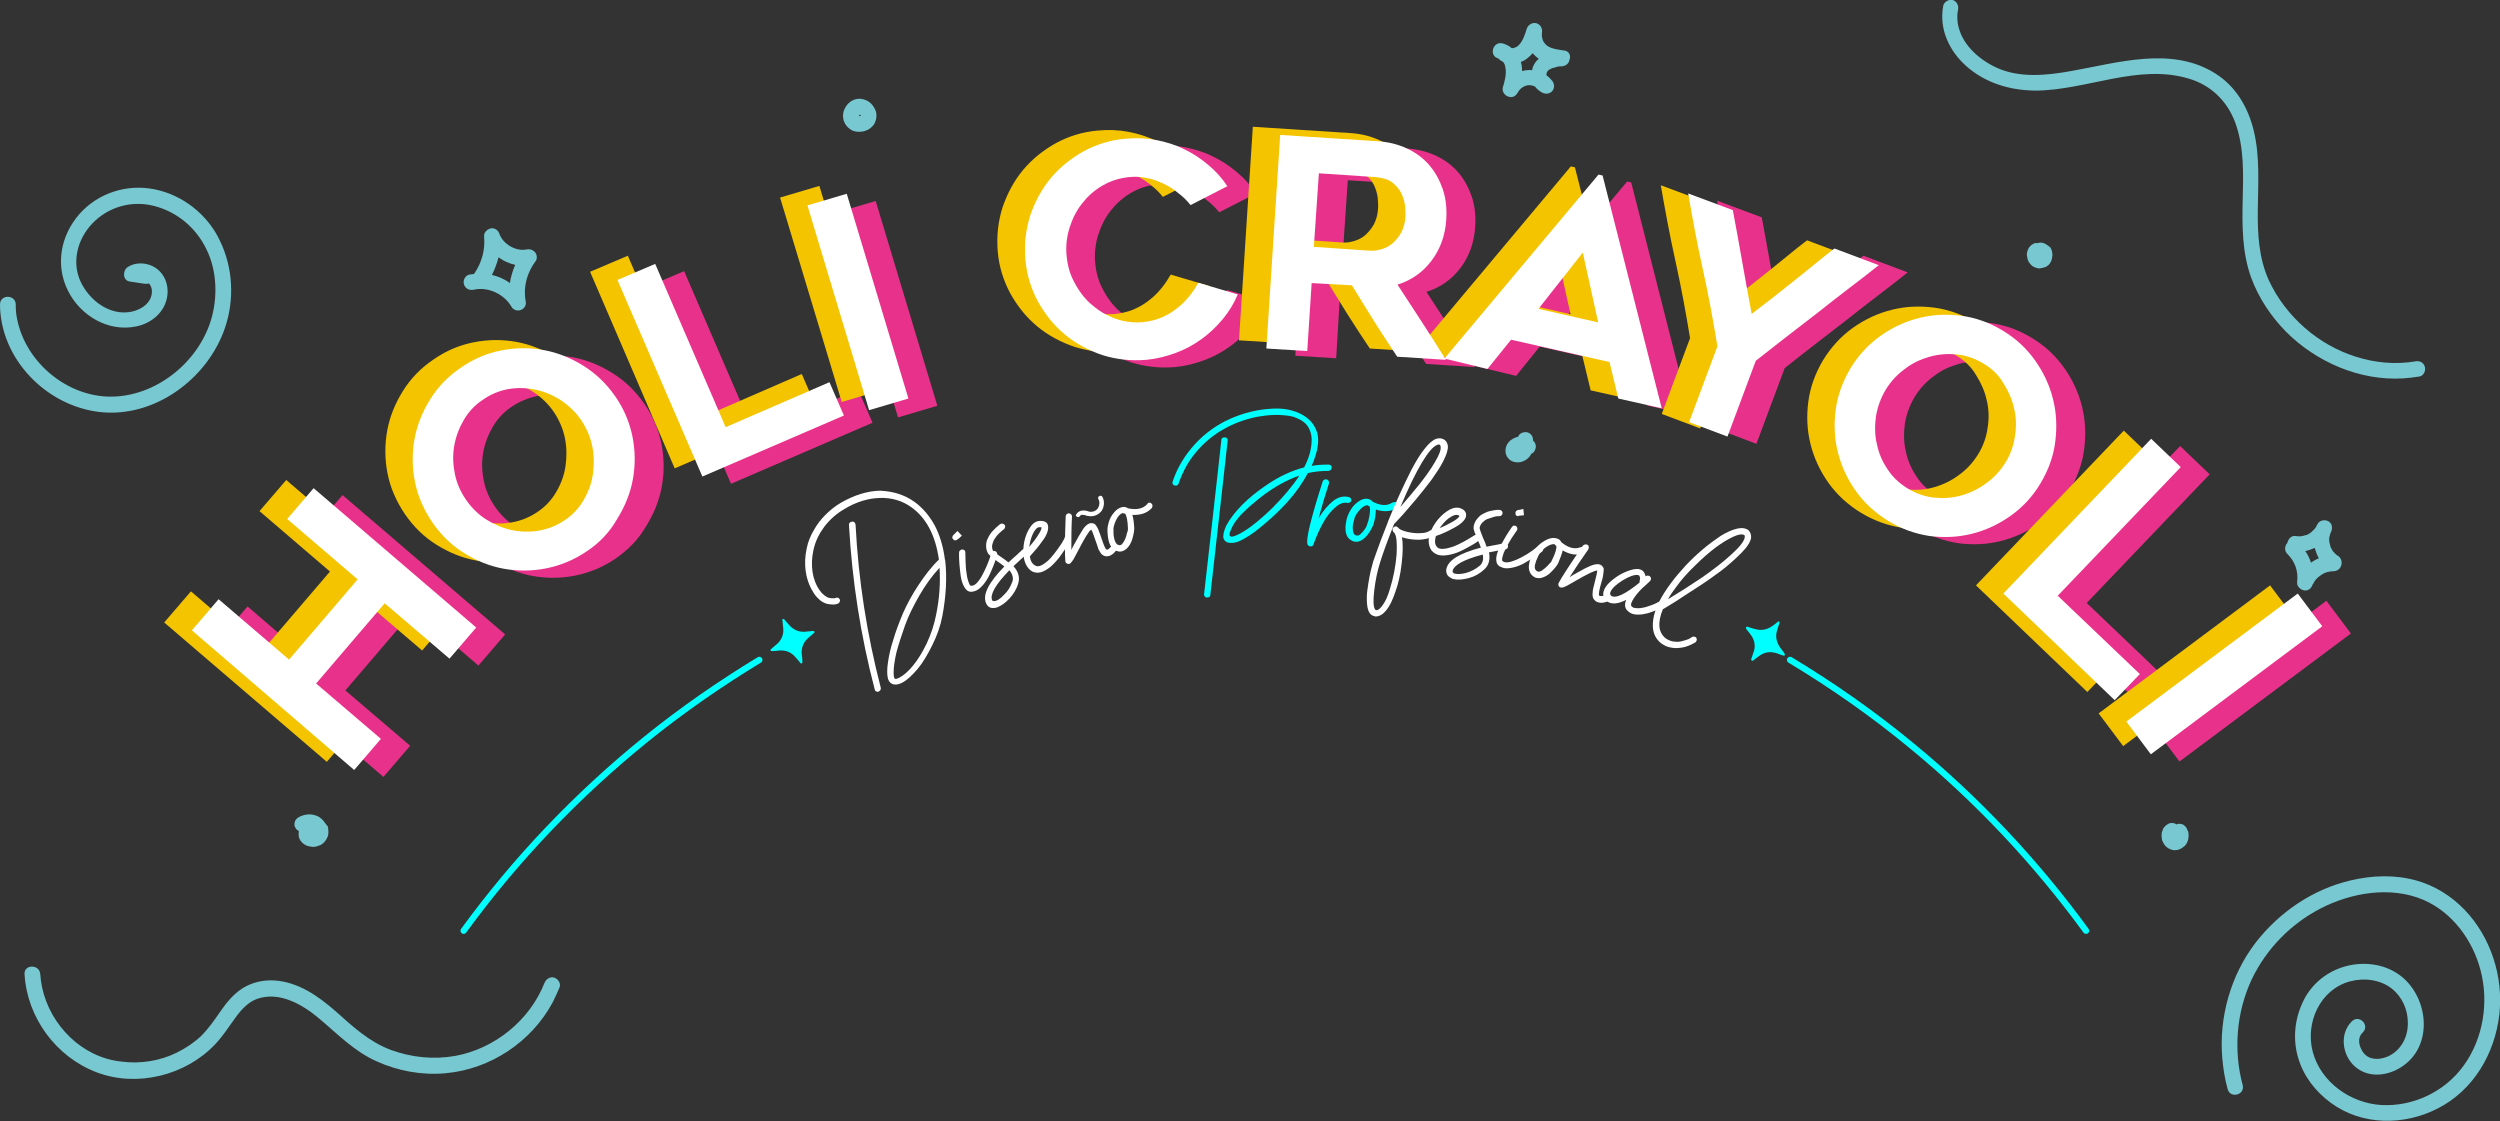 <?xml version="1.0" encoding="utf-8"?>
<!-- Generator: Adobe Illustrator 24.1.1, SVG Export Plug-In . SVG Version: 6.00 Build 0)  -->
<svg version="1.1" id="Capa_1" xmlns="http://www.w3.org/2000/svg" xmlns:xlink="http://www.w3.org/1999/xlink" x="0px" y="0px"
	 viewBox="0 0 794.8 356.4" style="enable-background:new 0 0 794.8 356.4;" xml:space="preserve">
<rect x="0" y="0" width="794.8" height="356.4" fill="#333333" stroke="none"/>
<style type="text/css">
	.st0{fill:#E8318A;}
	.st1{fill:#F4C400;}
	.st2{fill:#FFFFFF;}
	.st3{fill:#78C8D1;}
	.st4{fill:#00FFFF;}
	.st5{fill:none;stroke:#FFFFFF;stroke-miterlimit:10;}
	.st6{fill:none;stroke:#00FFFF;stroke-width:2;stroke-linecap:round;stroke-linejoin:round;stroke-miterlimit:10;}
</style>
<g>
	<g>
		<path class="st0" d="M108.9,157.4l51.7,44.3l-8.5,9.9L131.6,194l-21.8,25.5l20.6,17.6l-8.5,9.9l-51.7-44.3l8.5-9.9L101,212
			l21.8-25.5l-22.4-19.2L108.9,157.4z"/>
		<path class="st0" d="M195.7,177.6c-4,2.7-8.3,4.5-12.9,5.4c-4.6,0.9-9.1,0.9-13.5,0.1c-4.4-0.8-8.6-2.5-12.6-5s-7.3-5.7-10.1-9.8
			c-2.7-4-4.6-8.3-5.5-12.9c-0.9-4.6-0.9-9.1-0.1-13.6c0.8-4.4,2.5-8.6,5-12.6s5.7-7.3,9.7-10c4-2.8,8.3-4.6,12.9-5.5
			c4.6-0.9,9.1-0.9,13.5-0.1s8.6,2.5,12.6,5s7.3,5.7,10.1,9.7c2.8,4,4.6,8.4,5.5,12.9c0.9,4.6,0.9,9.1,0.1,13.5
			c-0.8,4.4-2.5,8.6-5,12.6C203,171.5,199.7,174.8,195.7,177.6z M162.7,129.3c-2.6,1.7-4.6,3.9-6.1,6.5s-2.5,5.3-3,8.2
			s-0.4,5.8,0.2,8.8c0.6,3,1.8,5.7,3.5,8.2c1.8,2.6,3.9,4.7,6.4,6.3s5.3,2.8,8.1,3.4s5.8,0.7,8.7,0.2s5.7-1.6,8.2-3.3
			c2.6-1.7,4.6-3.9,6.1-6.5s2.5-5.3,2.9-8.2s0.4-5.8-0.2-8.8s-1.8-5.7-3.5-8.3c-1.7-2.5-3.9-4.6-6.4-6.3c-2.6-1.7-5.3-2.8-8.1-3.4
			s-5.7-0.7-8.7-0.2C168,126.5,165.2,127.6,162.7,129.3z"/>
		<path class="st0" d="M272.8,123.8l4.6,10.6l-45,19.4l-26.9-62.5l12-5.1l22.4,51.9L272.8,123.8z"/>
		<path class="st0" d="M298,129l-12.5,3.7l-19.6-65.1l12.5-3.7L298,129z"/>
		<path class="st0" d="M402.6,95.9c-1.2,2.9-2.8,5.5-4.8,7.9s-4.2,4.5-6.7,6.3s-5.2,3.3-8.2,4.4s-6.1,1.9-9.4,2.2
			c-4.8,0.4-9.4-0.1-13.9-1.5c-4.4-1.5-8.4-3.6-11.9-6.5s-6.3-6.4-8.6-10.5c-2.2-4.1-3.6-8.5-4-13.4c-0.4-4.8,0.1-9.4,1.5-13.9
			c1.5-4.4,3.6-8.4,6.5-11.9s6.4-6.3,10.5-8.6c4.1-2.2,8.5-3.6,13.4-4c3.3-0.3,6.5-0.2,9.6,0.4c3.1,0.6,6.1,1.5,8.9,2.9
			c2.8,1.3,5.3,3,7.7,5c2.4,2,4.4,4.2,6.1,6.8l-11.7,6c-1.1-1.4-2.4-2.7-3.9-3.8c-1.4-1.2-3-2.2-4.7-3s-3.5-1.5-5.3-1.8
			c-1.8-0.4-3.7-0.5-5.6-0.3c-3.1,0.3-5.9,1.2-8.5,2.7s-4.7,3.4-6.5,5.7c-1.8,2.3-3.1,4.9-4,7.8s-1.2,5.9-0.9,8.9
			c0.3,3.1,1.1,6,2.6,8.6c1.4,2.7,3.2,5,5.4,6.9c2.2,1.9,4.7,3.4,7.5,4.4s5.7,1.4,8.8,1.1c1.9-0.2,3.7-0.6,5.5-1.3
			c1.7-0.7,3.4-1.6,4.9-2.8c1.5-1.1,2.9-2.4,4.1-3.9c1.2-1.4,2.2-3,3.1-4.5L402.6,95.9z"/>
		<path class="st0" d="M424.8,113.9l-13-0.8l4.4-67.9l30.9,2c3.5,0.2,6.6,1,9.4,2.3s5.2,3.1,7.1,5.3s3.3,4.8,4.3,7.7
			c1,3,1.3,6.1,1.1,9.5c-0.3,5.1-1.9,9.5-4.7,13.2c-2.8,3.7-6.4,6.2-10.8,7.6c5.2,7.9,10.4,15.9,15.4,23.9l-15.5-1
			c-2.5-3.7-4.9-7.4-7.3-11.2c-2.4-3.8-4.7-7.6-7.1-11.5l-12.9-0.8L424.8,113.9z M426.9,80.7l17.9,1.2c1.2,0.1,2.4-0.1,3.7-0.5
			c1.3-0.4,2.5-1,3.5-1.9s1.9-2,2.7-3.4c0.7-1.4,1.2-3,1.3-4.9c0.1-1,0-2.2-0.1-3.6c-0.2-1.4-0.6-2.7-1.2-4
			c-0.7-1.3-1.6-2.4-2.9-3.4s-3.1-1.5-5.4-1.7l-17.9-1.2L426.9,80.7z"/>
		<path class="st0" d="M468.3,116.2l49-58.5l1.3,0.3l18.8,74l-13.8-3.1l-2.8-11.6l-31.3-7.1l-7.5,9.3L468.3,116.2z M498.2,100.5
			l19,4.3l-4.9-22.2L498.2,100.5z"/>
		<path class="st0" d="M606.5,86.6c-2.6,2.1-5.6,4.4-9,7s-6.9,5.3-10.4,8.1c-3.5,2.7-7,5.4-10.5,8.1c-3.4,2.7-6.5,5.1-9.2,7.2
			l-9,24.1l-12.2-4.6l9-24.1c-1.3-8-2.8-16.1-4.6-24.3c-1.8-8.1-3.3-16.2-4.7-24.3l14.2,5.3c1,5.3,2,10.8,3,16.5s2,11.2,3,16.5
			c2-1.6,4.2-3.2,6.5-5s4.5-3.6,6.8-5.4s4.5-3.6,6.7-5.4s4.3-3.5,6.3-5L606.5,86.6z"/>
		<path class="st0" d="M609.5,167.9c-4.1-2.5-7.6-5.7-10.3-9.5s-4.6-7.9-5.7-12.3c-1.1-4.4-1.3-8.9-0.7-13.5c0.6-4.6,2.2-9,4.7-13.2
			c2.5-4.1,5.7-7.6,9.5-10.3c3.8-2.7,7.9-4.6,12.3-5.7c4.4-1.1,8.9-1.3,13.5-0.7c4.6,0.6,9,2.2,13.1,4.7c4.2,2.5,7.6,5.7,10.3,9.5
			s4.6,7.9,5.7,12.3c1.1,4.4,1.3,8.9,0.7,13.6c-0.6,4.7-2.2,9-4.7,13.2s-5.7,7.6-9.5,10.3s-7.9,4.6-12.3,5.7
			c-4.4,1.1-8.9,1.3-13.5,0.7C618,172,613.6,170.4,609.5,167.9z M639.8,117.9c-2.6-1.6-5.5-2.6-8.4-2.9c-3-0.3-5.8-0.1-8.7,0.7
			c-2.8,0.8-5.5,2-7.9,3.9c-2.5,1.8-4.5,4-6.1,6.6c-1.6,2.7-2.6,5.5-3.1,8.5c-0.4,3-0.4,5.9,0.3,8.8c0.6,2.9,1.7,5.5,3.4,8
			c1.6,2.5,3.8,4.5,6.4,6.1c2.6,1.6,5.5,2.6,8.4,2.9c3,0.3,5.9,0.1,8.7-0.7s5.5-2.1,7.9-3.9c2.5-1.8,4.5-4,6.1-6.6s2.6-5.4,3-8.4
			c0.5-3,0.4-6-0.3-8.8c-0.6-2.8-1.8-5.5-3.4-8C644.6,121.5,642.4,119.5,639.8,117.9z"/>
		<path class="st0" d="M689.5,216.6l-8,8.3L646.1,191l47-49.2l9.4,9l-39.1,40.9L689.5,216.6z"/>
		<path class="st0" d="M692.9,242.1l-7.8-10.4l54.5-40.7l7.8,10.4L692.9,242.1z"/>
	</g>
</g>
<g>
	<g>
		<path class="st1" d="M91,152.6l51.7,44.3l-8.5,9.9l-20.6-17.6l-21.8,25.5l20.6,17.6l-8.5,9.9l-51.7-44.3l8.5-9.9l22.4,19.2
			l21.8-25.5l-22.4-19.2L91,152.6z"/>
		<path class="st1" d="M177.8,172.7c-4,2.7-8.3,4.5-12.9,5.4c-4.6,0.9-9.1,0.9-13.5,0.1c-4.4-0.8-8.6-2.5-12.6-5s-7.3-5.7-10.1-9.8
			c-2.7-4-4.6-8.3-5.5-12.9c-0.9-4.6-0.9-9.1-0.1-13.6c0.8-4.4,2.5-8.6,5-12.6c2.5-4,5.7-7.3,9.7-10c4-2.8,8.3-4.6,12.9-5.5
			c4.6-0.9,9.1-0.9,13.5-0.1s8.6,2.5,12.6,5s7.3,5.7,10.1,9.7s4.6,8.4,5.5,12.9c0.9,4.6,0.9,9.1,0.1,13.5c-0.8,4.4-2.5,8.6-5,12.6
			C185.1,166.6,181.8,170,177.8,172.7z M144.8,124.5c-2.6,1.7-4.6,3.9-6.1,6.5s-2.5,5.3-3,8.2s-0.4,5.8,0.2,8.8
			c0.6,3,1.8,5.7,3.5,8.2c1.8,2.6,3.9,4.7,6.4,6.3s5.3,2.8,8.1,3.4s5.8,0.7,8.7,0.2s5.7-1.6,8.2-3.3c2.6-1.7,4.6-3.9,6.1-6.5
			s2.5-5.3,2.9-8.2s0.4-5.8-0.2-8.8s-1.8-5.7-3.5-8.3c-1.7-2.5-3.9-4.6-6.4-6.3c-2.6-1.7-5.3-2.8-8.1-3.4s-5.7-0.7-8.7-0.2
			C150.1,121.6,147.3,122.7,144.8,124.5z"/>
		<path class="st1" d="M254.9,118.9l4.6,10.6l-45,19.4l-26.9-62.5l12-5.1l22.4,51.9L254.9,118.9z"/>
		<path class="st1" d="M280.1,124.1l-12.5,3.7l-19.6-65l12.5-3.7L280.1,124.1z"/>
		<path class="st1" d="M384.7,91c-1.2,2.9-2.8,5.5-4.8,7.9s-4.2,4.5-6.7,6.3s-5.2,3.3-8.2,4.4s-6.1,1.9-9.4,2.2
			c-4.8,0.4-9.4-0.1-13.9-1.5c-4.4-1.5-8.4-3.6-11.9-6.5s-6.3-6.4-8.6-10.5c-2.2-4.1-3.6-8.5-4-13.4c-0.4-4.8,0.1-9.4,1.5-13.9
			c1.5-4.4,3.6-8.4,6.5-11.9s6.4-6.3,10.5-8.6c4.1-2.2,8.5-3.6,13.4-4c3.3-0.3,6.5-0.2,9.6,0.4c3.1,0.6,6.1,1.5,8.9,2.9
			c2.8,1.3,5.3,3,7.7,5c2.4,2,4.4,4.2,6.1,6.8l-11.7,6c-1.1-1.4-2.4-2.7-3.9-3.8c-1.4-1.2-3-2.2-4.7-3s-3.5-1.5-5.3-1.8
			c-1.8-0.4-3.7-0.5-5.6-0.3c-3.1,0.3-5.9,1.2-8.5,2.7s-4.7,3.4-6.5,5.7c-1.8,2.3-3.1,4.9-4,7.8s-1.2,5.9-0.9,8.9
			c0.3,3.1,1.1,6,2.6,8.6c1.4,2.7,3.2,5,5.4,6.9c2.2,1.9,4.7,3.4,7.5,4.4s5.7,1.4,8.8,1.1c1.9-0.2,3.7-0.6,5.5-1.3
			c1.7-0.7,3.4-1.6,4.9-2.8c1.5-1.1,2.9-2.4,4.1-3.9c1.2-1.4,2.2-3,3.1-4.5L384.7,91z"/>
		<path class="st1" d="M406.9,109l-13-0.8l4.4-67.9l30.9,2c3.5,0.2,6.6,1,9.4,2.3s5.2,3.1,7.1,5.3s3.3,4.8,4.3,7.7
			c1,3,1.3,6.1,1.1,9.5c-0.3,5.1-1.9,9.5-4.7,13.2c-2.8,3.7-6.4,6.2-10.8,7.6c5.2,7.9,10.4,15.9,15.4,23.9l-15.5-1
			c-2.5-3.7-4.9-7.4-7.3-11.2c-2.4-3.8-4.7-7.6-7.1-11.5l-12.9-0.8L406.9,109z M409,75.9l17.9,1.2c1.2,0.1,2.4-0.1,3.7-0.5
			c1.3-0.4,2.5-1,3.5-1.9s1.9-2,2.7-3.4c0.7-1.4,1.2-3,1.3-4.9c0.1-1,0-2.2-0.1-3.6c-0.2-1.4-0.6-2.7-1.2-4
			c-0.7-1.3-1.6-2.4-2.9-3.4s-3.1-1.5-5.4-1.7l-17.9-1.2L409,75.9z"/>
		<path class="st1" d="M450.4,111.4l49-58.5l1.3,0.3l18.8,74l-13.8-3.1l-2.8-11.6l-31.3-7.1l-7.5,9.3L450.4,111.4z M480.3,95.6
			l19,4.3l-4.9-22.2L480.3,95.6z"/>
		<path class="st1" d="M588.6,81.7c-2.6,2.1-5.6,4.4-9,7s-6.9,5.3-10.4,8.1c-3.5,2.7-7,5.4-10.5,8.1c-3.4,2.7-6.5,5.1-9.2,7.2
			l-9,24.1l-12.2-4.6l9-24.1c-1.3-8-2.8-16.1-4.6-24.3c-1.8-8.1-3.3-16.2-4.7-24.3l14.2,5.3c1,5.3,2,10.8,3,16.5s2,11.2,3,16.5
			c2-1.6,4.2-3.2,6.5-5s4.5-3.6,6.8-5.4s4.5-3.6,6.7-5.4s4.3-3.5,6.3-5L588.6,81.7z"/>
		<path class="st1" d="M591.6,163c-4.1-2.5-7.6-5.7-10.3-9.5s-4.6-7.9-5.7-12.3c-1.1-4.4-1.3-8.9-0.7-13.5c0.6-4.6,2.2-9,4.7-13.2
			c2.5-4.1,5.7-7.6,9.5-10.3c3.8-2.7,7.9-4.6,12.3-5.7c4.4-1.1,8.9-1.3,13.5-0.7c4.6,0.6,9,2.2,13.1,4.7c4.2,2.5,7.6,5.7,10.3,9.5
			s4.6,7.9,5.7,12.3c1.1,4.4,1.3,8.9,0.7,13.6c-0.6,4.7-2.2,9-4.7,13.2s-5.7,7.6-9.5,10.3s-7.9,4.6-12.3,5.7
			c-4.4,1.1-8.9,1.3-13.5,0.7C600.1,167.1,595.7,165.5,591.6,163z M621.9,113c-2.6-1.6-5.5-2.6-8.4-2.9c-3-0.3-5.8-0.1-8.7,0.7
			c-2.8,0.8-5.5,2-7.9,3.9c-2.5,1.8-4.5,4-6.1,6.6c-1.6,2.7-2.6,5.5-3.1,8.5c-0.4,3-0.4,5.9,0.3,8.8c0.6,2.9,1.7,5.5,3.4,8
			c1.6,2.5,3.8,4.5,6.4,6.1c2.6,1.6,5.5,2.6,8.4,2.9c3,0.3,5.9,0.1,8.7-0.7s5.5-2.1,7.9-3.9c2.5-1.8,4.5-4,6.1-6.6s2.6-5.4,3-8.4
			c0.5-3,0.4-6-0.3-8.8c-0.6-2.8-1.8-5.5-3.4-8C626.7,116.6,624.5,114.6,621.9,113z"/>
		<path class="st1" d="M671.6,211.7l-8,8.3l-35.4-33.9l47-49.2l9.4,9l-39.1,40.9L671.6,211.7z"/>
		<path class="st1" d="M675,237.2l-7.8-10.4l54.5-40.7l7.8,10.4L675,237.2z"/>
	</g>
</g>
<g>
	<path class="st2" d="M99.7,155.2l51.7,44.3l-8.5,9.9l-20.6-17.6l-21.8,25.5l20.6,17.6l-8.5,9.9L61,200.4l8.5-9.9l22.4,19.2
		l21.8-25.5L91.3,165L99.7,155.2z"/>
	<path class="st2" d="M186.5,175.3c-4,2.7-8.3,4.5-12.9,5.4c-4.6,0.9-9.1,0.9-13.5,0.1c-4.4-0.8-8.6-2.5-12.6-5s-7.3-5.7-10.1-9.8
		c-2.7-4-4.6-8.3-5.5-12.9c-0.9-4.6-0.9-9.1-0.1-13.6c0.8-4.4,2.5-8.6,5-12.6c2.5-4,5.7-7.3,9.7-10c4-2.8,8.3-4.6,12.9-5.5
		c4.6-0.9,9.1-0.9,13.5-0.1s8.6,2.5,12.6,5s7.3,5.7,10.1,9.7s4.6,8.4,5.5,12.9c0.9,4.6,0.9,9.1,0.1,13.5c-0.8,4.4-2.5,8.6-5,12.6
		C193.8,169.2,190.6,172.6,186.5,175.3z M153.5,127.1c-2.6,1.7-4.6,3.9-6.1,6.5s-2.5,5.3-3,8.2s-0.4,5.8,0.2,8.8
		c0.6,3,1.8,5.7,3.5,8.2c1.8,2.6,3.9,4.7,6.4,6.3s5.3,2.8,8.1,3.4s5.8,0.7,8.7,0.2s5.7-1.6,8.2-3.3c2.6-1.7,4.6-3.9,6.1-6.5
		s2.5-5.3,2.9-8.2s0.4-5.8-0.2-8.8s-1.8-5.7-3.5-8.3c-1.7-2.5-3.9-4.6-6.4-6.3c-2.6-1.7-5.3-2.8-8.1-3.4s-5.7-0.7-8.7-0.2
		C158.8,124.2,156.1,125.3,153.5,127.1z"/>
	<path class="st2" d="M263.7,121.5l4.6,10.6l-45,19.4l-27-62.5l12-5.1l22.4,51.9L263.7,121.5z"/>
	<path class="st2" d="M288.8,126.7l-12.5,3.7l-19.6-65.1l12.5-3.7L288.8,126.7z"/>
	<path class="st2" d="M393.5,93.6c-1.2,2.9-2.8,5.5-4.8,7.9s-4.2,4.5-6.7,6.3s-5.2,3.3-8.2,4.4s-6.1,1.9-9.4,2.2
		c-4.8,0.4-9.4-0.1-13.9-1.5c-4.4-1.5-8.4-3.6-11.9-6.5s-6.3-6.4-8.6-10.5c-2.2-4.1-3.6-8.5-4-13.4c-0.4-4.8,0.1-9.4,1.5-13.9
		c1.5-4.4,3.6-8.4,6.5-11.9s6.4-6.3,10.5-8.6c4.1-2.2,8.5-3.6,13.4-4c3.3-0.3,6.5-0.2,9.6,0.4c3.1,0.6,6.1,1.5,8.9,2.9
		c2.8,1.3,5.3,3,7.7,5c2.4,2,4.4,4.2,6.1,6.8l-11.7,6c-1.1-1.4-2.4-2.7-3.9-3.8c-1.4-1.2-3-2.2-4.7-3s-3.5-1.5-5.3-1.8
		c-1.8-0.4-3.7-0.5-5.6-0.3c-3.1,0.3-5.9,1.2-8.5,2.7s-4.7,3.4-6.5,5.7c-1.8,2.3-3.1,4.9-4,7.8s-1.2,5.9-0.9,8.9
		c0.3,3.1,1.1,6,2.6,8.6c1.4,2.7,3.2,5,5.4,6.9c2.2,1.9,4.7,3.4,7.5,4.4s5.7,1.4,8.8,1.1c1.9-0.2,3.7-0.6,5.5-1.3
		c1.7-0.7,3.4-1.6,4.9-2.8c1.5-1.1,2.9-2.4,4.1-3.9c1.2-1.4,2.2-3,3.1-4.5L393.5,93.6z"/>
	<path class="st2" d="M415.6,111.6l-13-0.8l4.4-67.9l30.9,2c3.5,0.2,6.6,1,9.4,2.3s5.2,3.1,7.1,5.3s3.3,4.8,4.3,7.7
		c1,3,1.3,6.1,1.1,9.5c-0.3,5.1-1.9,9.5-4.7,13.2c-2.8,3.7-6.4,6.2-10.8,7.6c5.2,7.9,10.4,15.9,15.4,23.9l-15.5-1
		c-2.5-3.7-4.9-7.4-7.3-11.2c-2.4-3.8-4.7-7.6-7.1-11.5L417,90L415.6,111.6z M417.7,78.5l17.9,1.2c1.2,0.1,2.4-0.1,3.7-0.5
		c1.3-0.4,2.5-1,3.5-1.9s1.9-2,2.7-3.4c0.7-1.4,1.2-3,1.3-4.9c0.1-1,0-2.2-0.1-3.6c-0.2-1.4-0.6-2.7-1.2-4c-0.7-1.3-1.6-2.4-2.9-3.4
		s-3.1-1.5-5.4-1.7l-17.9-1.2L417.7,78.5z"/>
	<path class="st2" d="M459.2,114l49-58.5l1.3,0.3l18.8,74l-13.8-3.1l-2.8-11.6l-31.3-7.1l-7.5,9.3L459.2,114z M489.1,98.2l19,4.3
		l-4.9-22.2L489.1,98.2z"/>
	<path class="st2" d="M597.3,84.3c-2.6,2.1-5.6,4.4-9,7s-6.9,5.3-10.4,8.1c-3.5,2.7-7,5.4-10.5,8.1c-3.4,2.7-6.5,5.1-9.2,7.2
		l-9,24.1l-12.2-4.6l9-24.1c-1.3-8-2.8-16.1-4.6-24.3c-1.8-8.1-3.3-16.2-4.7-24.3l14.2,5.3c1,5.3,2,10.8,3,16.5s2,11.2,3,16.5
		c2-1.6,4.2-3.2,6.5-5s4.5-3.6,6.8-5.4s4.5-3.6,6.7-5.4s4.3-3.5,6.3-5L597.3,84.3z"/>
	<path class="st2" d="M600.3,165.6c-4.1-2.5-7.6-5.7-10.3-9.5s-4.6-7.9-5.7-12.3c-1.1-4.4-1.3-8.9-0.7-13.5c0.6-4.6,2.2-9,4.7-13.2
		c2.5-4.1,5.7-7.6,9.5-10.3c3.8-2.7,7.9-4.6,12.3-5.7c4.4-1.1,8.9-1.3,13.5-0.7c4.6,0.6,9,2.2,13.1,4.7c4.2,2.5,7.6,5.7,10.3,9.5
		s4.6,7.9,5.7,12.3c1.1,4.4,1.3,8.9,0.7,13.6c-0.6,4.7-2.2,9-4.7,13.2s-5.7,7.6-9.5,10.3s-7.9,4.6-12.3,5.7
		c-4.4,1.1-8.9,1.3-13.5,0.7C608.9,169.7,604.5,168.2,600.3,165.6z M630.6,115.6c-2.6-1.6-5.5-2.6-8.4-2.9c-3-0.3-5.8-0.1-8.7,0.7
		c-2.8,0.8-5.5,2-7.9,3.9c-2.5,1.8-4.5,4-6.1,6.6c-1.6,2.7-2.6,5.5-3.1,8.5c-0.4,3-0.4,5.9,0.3,8.8c0.6,2.9,1.7,5.5,3.4,8
		c1.6,2.5,3.8,4.5,6.4,6.1c2.6,1.6,5.5,2.6,8.4,2.9c3,0.3,5.9,0.1,8.7-0.7s5.5-2.1,7.9-3.9c2.5-1.8,4.5-4,6.1-6.6s2.6-5.4,3-8.4
		c0.5-3,0.4-6-0.3-8.8c-0.6-2.8-1.8-5.5-3.4-8C635.4,119.2,633.3,117.2,630.6,115.6z"/>
	<path class="st2" d="M680.3,214.3l-8,8.3l-35.4-33.9l47-49.2l9.4,9l-39.1,40.9L680.3,214.3z"/>
	<path class="st2" d="M683.8,239.8l-7.8-10.4l54.5-40.7l7.8,10.4L683.8,239.8z"/>
</g>
<g>
	<g>
		<g>
			<g>
				<path class="st3" d="M743.3,176.7c-0.1,0-0.3-0.2-0.4-0.2c-0.1-0.1-0.3-0.3-0.4-0.4c-0.2-0.2-0.3-0.3-0.5-0.5
					c0-0.1-0.1-0.1-0.1-0.1s0-0.1-0.1-0.1c-0.3-0.4-0.5-0.8-0.7-1.2c0-0.1,0-0.1-0.1-0.1V174c-0.1-0.2-0.2-0.4-0.2-0.7
					c-0.1-0.2-0.1-0.5-0.2-0.7c0-0.1,0-0.4-0.1-0.4c0-0.4,0-0.8,0-1.2c0-0.1,0.1-0.4,0.1-0.4c0-0.1,0.1-0.3,0.1-0.4
					c0.1-0.2,0.1-0.5,0.2-0.7c0-0.1,0.1-0.2,0.1-0.2s0-0.1,0.1-0.2c0.5-1.2,0.4-2.7-0.9-3.4c-1.1-0.6-2.8-0.3-3.4,0.9
					c-0.2,0.4-0.4,0.8-0.6,1.1l-0.3,0.4c-0.1,0.1-0.2,0.2-0.3,0.3c-0.3,0.3-0.5,0.5-0.8,0.8c-0.1,0-0.4,0.3-0.4,0.3
					c-0.2,0.1-0.4,0.2-0.5,0.3c-0.2,0.1-0.4,0.2-0.6,0.3h-0.1c0,0,0,0-0.1,0c-0.4,0.1-0.8,0.3-1.2,0.3c0,0-0.3,0-0.3,0.1
					c-0.2,0-0.3,0-0.5,0c-0.5,0-0.9,0-1.4-0.1c-1.2-0.2-2.3,1-2.5,2.2l0,0c-0.9,0.9-1,2.6,0,3.5c1.2,1.2,2.1,2.6,2.6,4
					c0.6,1.8,0.7,3.1,0.5,5.1c-0.1,1.2,1.1,2.3,2.2,2.5c1.3,0.2,2.3-0.6,2.7-1.8c0-0.1,0.1-0.2,0.1-0.2s0-0.1,0.1-0.1
					c0.1-0.1,0.2-0.3,0.2-0.4c0.1-0.2,0.3-0.4,0.4-0.6c0-0.1,0.1-0.1,0.1-0.2c0.3-0.3,0.6-0.6,0.9-0.9c0.1-0.1,0.3-0.2,0.4-0.3
					l0.4-0.3c1.4-1,2.7-1.3,4.2-1.3C744.6,181.4,745.3,178.1,743.3,176.7z M734.7,178.9c-0.4-1.3-1-2.6-1.8-3.7c1-0.2,2-0.6,3-1
					c0.3,1.1,0.7,2.2,1.3,3.3C736.4,177.8,735.5,178.3,734.7,178.9z"/>
			</g>
		</g>
		<g>
			<g>
				<path class="st3" d="M167.4,79.3c-3.3,0.7-7.4-1.6-8.6-4.9c-0.4-1.2-1.5-2-2.7-1.8c-1.1,0.2-2.3,1.2-2.2,2.5
					c0.4,4.3-0.7,8.4-3.2,12c-0.5,0.1-1,0.1-1.5,0.2c-1.3,0.3-2.1,1.8-1.7,3.1c0.4,1.4,1.8,2,3.1,1.7c4.5-1,9.6,1.3,12,5.4
					c0.6,1.1,2,1.5,3.1,1c1.2-0.5,1.7-1.7,1.4-2.9c-0.8-4.5,0.5-9,3.2-12.6c0.6-0.8,0.4-2.1-0.2-2.8
					C169.4,79.4,168.4,79.1,167.4,79.3z M156.4,87.4c0.9-1.8,1.6-3.7,2.1-5.6c1.6,1.2,3.4,2,5.3,2.4c-0.8,1.8-1.4,3.8-1.7,5.8
					C160.4,88.7,158.4,87.9,156.4,87.4z"/>
			</g>
		</g>
		<g>
			<path class="st3" d="M102.2,260.3c-0.6-0.5-1.2-0.9-2-1.1c-0.6-0.2-1.2-0.3-1.8-0.3c-1.3,0-2.6,0.4-3.6,1c-0.5,0.3-1,0.9-1.1,1.5
				c-0.2,0.6-0.1,1.4,0.3,1.9c0.2,0.4,0.6,0.7,1,0.9c-0.1,0.7-0.1,1.2,0,1.9c0.2,0.7,0.5,1.2,1,1.7c0.8,0.9,1.9,1.3,3.1,1.4
				c0.5,0.1,1,0,1.5-0.1s0.9-0.3,1.4-0.5c1.1-0.6,1.8-1.6,2.2-2.7c0.2-0.5,0.2-1,0.2-1.6c0-0.5-0.1-1.1-0.2-1.6
				C103.5,262,103,261,102.2,260.3z"/>
		</g>
		<g>
			<g>
				<path class="st3" d="M277.9,34.2c-0.3-0.5-0.6-0.9-1-1.3c-0.9-0.9-2.1-1.4-3.5-1.5c-0.1,0-0.2,0-0.2,0c-0.1,0-0.1,0-0.2,0
					c-0.4,0-0.7,0.1-1.1,0.2c-0.3,0.1-0.7,0.2-1,0.4c-0.4,0.2-0.8,0.5-1.2,0.9c-0.7,0.7-1.2,1.6-1.5,2.5c-0.1,0.5-0.2,1-0.2,1.5
					c0,0.2,0,0.5,0.1,0.7c0,0.3,0.1,0.5,0.1,0.7c0.4,1.2,1.1,2.1,2.1,2.8c0.8,0.6,1.8,0.8,2.8,0.8s2-0.2,2.9-0.7
					c0.4-0.2,0.8-0.5,1.2-0.9c0.3-0.3,0.7-0.7,0.9-1.2c0.3-0.7,0.5-1.2,0.5-2c0.1-0.5,0-1-0.1-1.5C278.4,35.1,278.1,34.6,277.9,34.2
					z M273.3,36.9c-0.1,0-0.1,0-0.2-0.1l0,0c0-0.1,0-0.1,0.1-0.2l0.1-0.1l0.1-0.1l0,0l0.1,0.1c0,0.1,0.1,0.1,0.1,0.2
					c0,0.1,0,0.1,0,0.2l0,0C273.5,36.9,273.4,36.9,273.3,36.9L273.3,36.9z"/>
			</g>
		</g>
		<g>
			<path class="st3" d="M487.4,140.1c0-0.1,0-0.1,0-0.2c0-0.3-0.1-0.7-0.2-1s-0.3-0.6-0.5-0.8c-0.4-0.4-1.1-0.8-1.8-0.7
				c-0.6,0-1.3,0.2-1.8,0.7c-0.2,0.2-0.4,0.5-0.5,0.8c-0.3,0-0.6,0.1-0.8,0.2c-0.7,0.3-1.1,0.5-1.6,0.9c-0.3,0.3-0.6,0.6-0.9,1
				c-0.6,0.9-0.8,2-0.6,3.1c0,0.2,0.1,0.4,0.2,0.6c0.1,0.2,0.1,0.4,0.2,0.5c0.4,0.5,0.7,0.9,1.2,1.2c0.6,0.4,1.5,0.6,2.2,0.6
				c1.6,0,3.2-0.9,4.1-2.3c0.1-0.1,0.1-0.3,0.2-0.4c0.5-0.2,0.9-0.6,1.1-1c0.3-0.6,0.5-1.3,0.3-1.9
				C488.1,140.9,487.8,140.4,487.4,140.1z"/>
		</g>
		<g>
			<g>
				<path class="st3" d="M497.5,16.1c-1.9-0.3-4.2-0.5-5.7-1.6c-0.6-0.5-1.1-1.2-1.3-1.7c-0.1-0.3-0.2-0.6-0.2-0.8
					c-0.1-0.3,0-0.1-0.1-0.3c0-0.5,0-0.9,0-1.2c0.3-1.3-0.4-2.7-1.7-3.1c-1.3-0.4-2.7,0.5-3.1,1.7c-0.6,1.9-1.2,3.9-2.6,5.3
					c-0.5,0.5-1,0.7-1.8,0.9c0,0-0.2,0-0.4,0c-0.8-0.7-1.8-1.2-2.9-1.5c-3.1-0.8-4.5,4-1.3,4.8l0,0c0.2,0.2,0.3,0.4,0.5,0.5
					c0.3,0.2,0.7,0.4,1,0.6c0.4,0.5,0.6,1.1,0.7,1.8c0.4,2-0.2,4.3-0.8,6.2c-0.7,2.7,3.2,4.5,4.6,1.9c0.4-0.7,0.8-1.2,1.3-1.6
					c0.2-0.1,0.4-0.3,0.6-0.4c0,0,0.3-0.1,0.4-0.2c0.2-0.1,0.4-0.1,0.6-0.2l0.4-0.1c0.8-0.1,1.6,0.1,2.3,0.4c0.6,0.8,1.4,1.5,2.4,2
					c2.7,1.2,4.8-1.7,3-3.9c-0.5-0.6-1.1-1.2-1.7-1.6v-0.1c-0.1-0.2-0.1-0.4,0-0.7c0.1-0.2,0.2-0.4,0.3-0.6l0.3-0.3
					c0.2-0.1,0.3-0.2,0.5-0.3l0.4-0.2c0.2-0.1,0.4-0.2,0.6-0.2c0.5-0.1,0.9-0.3,1.4-0.4c0.3-0.1,0.5-0.1,0.8-0.1c0.1,0,0.2,0,0.2,0
					s0.1,0,0.3,0c1.2-0.1,2.3-0.8,2.5-2.2C499.5,17.7,498.8,16.3,497.5,16.1z M483.9,22.6c0-1-0.1-2-0.4-2.9
					c0.8-0.3,1.5-0.7,2.1-1.2s1.2-1,1.7-1.6c0.2,0.3,0.4,0.5,0.6,0.7c0.4,0.4,0.9,0.8,1.3,1.1c-0.5,0.4-1,0.9-1.3,1.5
					c-0.4,0.6-0.7,1.3-0.8,2.1C485.9,22.2,484.9,22.3,483.9,22.6z"/>
			</g>
		</g>
		<g>
			<path class="st3" d="M650.4,77.6c-0.1,0-0.1-0.1-0.2-0.1c-0.3-0.1-0.6-0.3-0.8-0.3c-0.5-0.1-1.1-0.1-1.6,0.1
				c-0.5-0.1-1.1,0-1.5,0.3c-0.2,0.1-0.5,0.3-0.7,0.5c-0.1,0.1-0.1,0.1-0.2,0.2c-0.4,0.4-0.5,0.7-0.7,1.1c-0.2,0.6-0.4,1.2-0.3,1.8
				c0.1,0.8,0.2,1.4,0.6,2.1c0.4,0.6,0.9,1.2,1.5,1.5c0.1,0,0.1,0.1,0.2,0.1c0.3,0.1,0.5,0.2,0.8,0.3c0.4,0.1,0.7,0.2,1.1,0.1
				c0.7-0.1,1-0.2,1.7-0.4c0.1,0,0.1-0.1,0.2-0.1c0.2-0.2,0.5-0.3,0.7-0.5c0.1-0.1,0.1-0.1,0.2-0.2c0.2-0.2,0.4-0.4,0.5-0.7
				c0.2-0.3,0.3-0.6,0.4-1c0.1-0.3,0.1-0.7,0.2-1.1c0-0.2,0-0.3,0-0.5c-0.1-0.8-0.2-1.5-0.7-2.2C651.3,78.3,651,78,650.4,77.6z"/>
		</g>
		<g>
			<path class="st3" d="M695.3,263.6c0-0.1-0.1-0.2-0.1-0.3c-0.2-0.2-0.3-0.5-0.6-0.7c-0.4-0.5-1.1-0.7-1.8-0.7
				c-0.3,0-0.6,0.1-0.9,0.2c-0.2-0.2-0.5-0.3-0.8-0.4c-0.6-0.1-1.4-0.1-1.9,0.3c-0.2,0.1-0.4,0.3-0.7,0.5c-0.1,0.1-0.1,0.1-0.2,0.2
				c-0.2,0.3-0.5,0.5-0.6,0.8c-0.3,0.7-0.5,1.3-0.5,2.1c0,0.4,0.1,0.7,0.1,1.1c0,0.2,0.1,0.3,0.1,0.5c0.3,0.7,0.6,1.3,1.1,1.8
				s1.1,0.9,1.8,1.1c0.1,0,0.2,0,0.2,0.1c0.3,0,0.6,0.1,0.9,0.1c0.3,0,0.6-0.1,0.9-0.1c0.1,0,0.2,0,0.3-0.1c0.7-0.2,1.3-0.6,1.9-1.1
				c0.6-0.6,0.9-1.2,1.1-1.9c0.1-0.2,0.1-0.4,0.1-0.5c0.1-0.4,0.1-0.8,0.1-1.2c0-0.3-0.1-0.6-0.1-0.9
				C695.6,264.2,695.4,263.9,695.3,263.6z"/>
		</g>
	</g>
</g>
<path class="st3" d="M0,96.8c0.1,17.4,14.8,32.3,31.8,34.2c17.4,1.9,34.2-10.6,39.7-26.7c3.1-9,2.6-19.2-1.6-27.8
	C66,68.2,58.1,62,49.2,60.2c-8.8-1.8-18,1.1-24,7.9c-5.9,6.8-7.7,16.1-3.6,24.3c3.9,7.9,12.7,13.2,21.6,11.4c4.7-0.9,9-4.3,9.9-9.2
	c0.9-4.7-1.5-9.4-6.3-10.6c-2.1-0.5-4.3-0.3-6.2,0.9c-1.6,1-1.7,4.2,0.6,4.6c1.6,0.2,3.1,0.5,4.7,0.7c1.3,0.2,2.7-0.3,3.1-1.7
	c0.3-1.2-0.4-2.9-1.7-3.1c-1.6-0.2-3.1-0.5-4.7-0.7c0.2,1.5,0.4,3,0.6,4.6c2.2-1.4,5.1,0.6,5.1,3.3c0,3.6-3.2,5.8-6.5,6.5
	c-6.9,1.4-13.4-3.6-16.2-9.6c-2.9-6.4-0.9-13.6,3.8-18.5c5-5.2,12.3-7.3,19.3-5.6c7.4,1.8,13.6,6.9,16.9,13.8
	C69,86,69.3,94.6,67,102c-4.2,13.4-17.5,24-31.6,24.1c-14,0.1-27.1-10.8-29.9-24.4C5.1,100,5,98.4,5,96.8C5,93.6,0,93.5,0,96.8
	L0,96.8z"/>
<path class="st3" d="M713,345c-3-11.1-2-23.3,2.9-33.7c4.6-9.6,12.3-17.5,21.7-22.4c9.8-5.1,22.4-7.3,32.9-2.8
	c9.2,4,15.6,12.8,18.1,22.3c2.7,10.2,0.9,21.7-5.3,30.3c-5.9,8.3-16.1,13.2-26.3,12.6c-9.7-0.6-19.1-7.2-21.7-16.8
	c-2.5-9.2,2.2-19.9,11.8-22.5c4.5-1.2,9.6-0.6,13.3,2.3c3.3,2.6,5.1,6.7,5.1,10.8c0.1,4.4-2,8.7-6.2,10.7c-1.8,0.8-4.1,1.2-6,0.4
	c-1.6-0.7-2.6-2.2-3.1-3.9c-0.4-1.5-0.2-3,1-4.1c2.3-2.3-1.2-5.8-3.5-3.5c-4,3.9-3.1,10.7,0.9,14.3c4.8,4.3,11.9,2.9,16.5-1
	c9-7.6,6.2-23-3.4-28.8c-5-3.1-11.5-3.5-17-1.7c-5.6,1.8-10.3,5.9-12.7,11.3c-2.5,5.4-3.1,11.6-1.4,17.4c1.7,5.9,5.5,10.8,10.4,14.4
	c9.9,7.3,23.3,7.3,34,1.8c11.4-5.8,18.2-17.5,19.6-30c1.3-11.9-2.7-24.4-11-33.1c-4.2-4.4-9.6-7.8-15.5-9.4c-6.8-1.9-14-1.6-20.8,0
	c-12,2.8-22.7,10.1-30.2,19.8c-7.9,10.3-11.7,23.7-10.6,36.7c0.3,3.3,0.8,6.6,1.7,9.8C709,349.4,713.8,348.1,713,345L713,345z"/>
<path class="st3" d="M617.8,1.8c-1.4,7.3,1.8,14.3,7.3,19.2c6.1,5.4,13.8,7.7,21.8,7.8c16.4,0,33-8.8,49.3-3.7
	c6.8,2.1,11.9,7.1,14.4,13.8c2.9,7.9,2.6,16.3,2.4,24.5c-0.2,8.4-0.2,16.9,2.7,24.9c2.4,6.5,6.3,12.3,11.1,17.2
	c9.6,9.6,23.4,15.6,37.1,14.8c1.8-0.1,3.5-0.3,5.3-0.6c1.3-0.2,2.1-1.9,1.7-3.1c-0.4-1.4-1.7-2-3.1-1.7
	c-12.5,2.1-25.7-2.4-35.1-10.7c-4.8-4.2-8.7-9.3-11.4-15.1c-3.2-7.1-3.6-14.8-3.5-22.5c0.1-8.4,0.7-16.9-1.3-25.1
	c-1.8-7.4-5.7-14.1-12.3-18.2c-13.9-8.7-31-3.3-45.8-0.7c-7.8,1.4-16.5,2.3-23.9-1.2c-5.7-2.7-11.1-7.6-12.1-14.1
	c-0.2-1.4-0.2-2.8,0.1-4.2c0.3-1.3-0.4-2.7-1.7-3.1C619.7-0.3,618.1,0.5,617.8,1.8L617.8,1.8z"/>
<path class="st3" d="M7.8,309.7c0.8,13.8,10,26.3,22.9,31.2c12.8,4.9,28.3,1,37.6-8.8c2.5-2.6,4.4-5.6,6.5-8.5
	c1.8-2.5,4.1-5.1,7.1-6.1c6.9-2.3,14,1.7,19.2,6c6,5,11.4,10.7,18.6,13.9c6.8,3.1,14.5,4.5,22,3.8c14.2-1.3,27.2-9.9,34-22.5
	c0.8-1.6,1.5-3.2,2.2-4.8c0.5-1.3-0.5-2.7-1.7-3.1c-1.4-0.4-2.6,0.5-3.1,1.7c-4.7,11.9-15.8,20.9-28.4,23.2
	c-6.8,1.2-13.9,0.5-20.4-1.9c-7-2.6-12.2-7.5-17.6-12.3c-5.6-4.9-11.9-9.3-19.5-9.8c-3.5-0.2-7.1,0.6-10.1,2.5s-5.2,4.7-7.2,7.6
	c-1.8,2.6-3.6,5.2-5.9,7.5c-2.3,2.2-4.9,3.9-7.7,5.3c-5.4,2.7-11.7,3.7-17.7,2.9C26.1,336.2,16,326,13.4,314
	c-0.3-1.4-0.5-2.9-0.6-4.3C12.6,306.5,7.6,306.5,7.8,309.7L7.8,309.7z"/>
<g>
	<path class="st2" d="M290.8,159.6c2.6,1.9,4.7,4.4,6.4,7.5c1.6,3.1,2.7,6.7,3.2,10.8c0,0.1,0.1,0.2,0.1,0.3
		c0.6,5.3,0.3,11.2-0.9,17.6c-0.6,3.2-1.7,6.3-3.2,9.3s-3,5.6-4.7,7.6s-3.3,3.5-4.8,4.3c-0.2,0.1-0.3,0.1-0.4,0.2
		c-1.1,0.5-2.1,0.6-2.9,0.2c-0.7-0.3-1.2-1-1.4-2.1c-0.2-1.1-0.2-2.7,0.1-4.7c0.3-2.1,0.8-4.5,1.7-7.2c0.8-2.8,1.9-5.6,3.1-8.5
		c1.3-2.9,2.9-5.9,4.9-8.9s4.1-5.8,6.5-8.1c-1.1-7.7-4-13.2-8.7-16.6c-2.9-2.1-6.3-3.1-10-3s-7.5,1.2-11.3,3.5
		c-2.6,1.5-4.7,3.4-6.4,5.6c-1.7,2.3-2.9,4.7-3.5,7.5c-0.5,2.3-0.6,4.6-0.3,6.8c0.3,2.2,1.1,4.3,2.3,6c0.4,0.6,0.9,1.1,1.4,1.5
		s1,0.7,1.3,0.8c0.4,0.1,0.8,0.2,1.2,0.2s0.7,0,0.8,0c0.2,0,0.3-0.1,0.4-0.1c0.2-0.1,0.3-0.1,0.5-0.1s0.3,0.1,0.5,0.2
		c0.1,0.1,0.2,0.3,0.3,0.4c0.1,0.2,0.1,0.5-0.1,0.8c-0.1,0.3-0.3,0.4-0.5,0.5c-0.4,0.2-0.9,0.3-1.5,0.3c-0.5,0-1.2-0.1-1.9-0.2
		c-0.7-0.2-1.4-0.5-2.2-1.1c-0.7-0.6-1.4-1.3-2-2.2c-1.3-2-2.2-4.2-2.6-6.8c-0.4-2.5-0.3-5.1,0.3-7.7c0.4-2,1.2-3.9,2.2-5.6
		c1-1.8,2.2-3.4,3.7-4.9s3.1-2.8,5-3.9c4.2-2.4,8.3-3.7,12.4-3.8C284,156.2,287.6,157.3,290.8,159.6z M269.9,166.9
		c0-0.4,0.1-0.7,0.5-0.9c0.3-0.2,0.7-0.2,1-0.1c0.3,0.1,0.5,0.4,0.6,0.9c0.9,17.6,3.6,34.8,8,51.8c0.1,0.4,0,0.7-0.3,1
		s-0.6,0.4-0.9,0.3c-0.4-0.1-0.6-0.3-0.7-0.7C273.6,202.1,270.9,184.6,269.9,166.9z M297.6,195.5c1.1-5.3,1.4-10.3,1.1-15
		c-2.4,2.6-4.5,5.5-6.4,8.8s-3.5,6.5-4.6,9.6s-2,5.9-2.7,8.5c-0.6,2.6-0.9,4.7-0.9,6.4c0,1.1,0.1,1.7,0.4,2c0.3,0.1,0.8,0,1.5-0.4
		c1.3-0.7,2.7-1.9,4.2-3.7s3-4.2,4.4-7.1C296,201.6,297,198.6,297.6,195.5z"/>
	<path class="st2" d="M304.1,171.7c-0.5,0.2-0.8,0.1-1.1-0.3c-0.2-0.2-0.3-0.4-0.2-0.7c0-0.3,0.2-0.5,0.4-0.7c0.1,0,0.1-0.1,0.2-0.2
		c0.1-0.1,0.2-0.2,0.3-0.3c0.1-0.1,0.2-0.2,0.3-0.3c0.1-0.1,0.2-0.2,0.4-0.4l1.4,1.5c-0.7,0.7-1.2,1.1-1.4,1.2
		C304.3,171.6,304.3,171.6,304.1,171.7z M315.5,175.3c0.2-0.1,0.5-0.2,0.8-0.1c0.3,0.1,0.5,0.2,0.6,0.5c0.1,0.2,0.2,0.5,0.1,0.8
		c-0.2,0.8-0.5,1.6-0.8,2.4c-0.3,0.9-0.8,2-1.4,3.4s-1.4,2.6-2.2,3.6c-0.9,1-1.7,1.7-2.6,2c-0.6,0.2-1.1,0.3-1.7,0.2
		c-0.7-0.1-1.3-0.7-1.8-1.6c-0.5-0.9-0.9-2.1-1.1-3.6c-0.2-1.4-0.3-2.7-0.4-3.8s-0.1-2.3-0.1-3.4c0-0.3,0.1-0.5,0.3-0.7
		c0.2-0.2,0.4-0.3,0.7-0.3c0.2,0,0.4,0,0.5,0.1c0.2,0.1,0.3,0.2,0.4,0.4c0.1,0.1,0.1,0.3,0.1,0.5c0,1.8,0.1,3.5,0.2,5.2
		c0.2,1.7,0.4,2.9,0.7,3.8s0.5,1.4,0.8,1.5c1.1,0.2,2.2-0.8,3.5-3c1.2-2.2,2.2-4.5,3-7.1C315.1,175.7,315.2,175.5,315.5,175.3z"/>
	<path class="st2" d="M325.5,174.6c0.3,0,0.5,0.1,0.7,0.3s0.3,0.4,0.3,0.7s-0.1,0.5-0.3,0.7c-0.2,0.2-0.6,0.6-1.3,1.2
		c-1,0.9-1.9,1.8-2.7,2.5c1.6,1.8,2.1,3.6,1.5,5.5c-0.5,1.8-1.5,3.4-2.8,4.8c-1.3,1.4-2.6,2.3-3.9,2.8c-0.4,0.1-0.7,0.2-1,0.2
		c-1.2,0.1-2-0.4-2.5-1.5c-1.2-2.7,0.8-6.6,5.8-11.7c-0.6-0.5-1.3-1-2.3-1.7c-0.5-0.4-0.9-0.6-1.1-0.8s-0.5-0.4-0.8-0.7
		s-0.6-0.5-0.8-0.7c-0.2-0.2-0.3-0.5-0.4-0.7c-0.3-0.7-0.4-1.3-0.4-2s0.1-1.3,0.3-1.8c0.2-0.5,0.5-1.1,0.8-1.6
		c0.4-0.6,0.7-1,1.1-1.4s0.7-0.7,1.1-1.1c0.4-0.3,0.7-0.6,0.8-0.7c0.2-0.1,0.3-0.2,0.4-0.3c0.2-0.1,0.5-0.2,0.8-0.1
		c0.3,0.1,0.5,0.2,0.6,0.4c0.2,0.2,0.2,0.5,0.1,0.8s-0.2,0.5-0.4,0.6c-0.1,0.1-0.3,0.2-0.5,0.4s-0.6,0.5-1.1,1s-0.9,1-1.2,1.5
		c-0.4,0.5-0.6,1.1-0.8,1.8c-0.2,0.7-0.1,1.3,0.1,1.9c0.1,0.3,0.9,1,2.4,2c1.2,0.8,2,1.4,2.6,1.9c0.7-0.6,1.6-1.5,2.8-2.5
		c0.6-0.6,1-1,1.2-1.1C325,174.7,325.2,174.6,325.5,174.6z M321.9,184.8c0.3-1.1,0-2.3-1-3.5c-4.4,4.5-6.2,7.7-5.5,9.5
		c0.1,0.2,0.3,0.3,0.6,0.3c0.9,0,2-0.7,3.2-2C320.4,188,321.3,186.5,321.9,184.8z"/>
	<path class="st2" d="M338.9,170.6c0.3-0.1,0.5-0.1,0.8,0.1c0.2,0.1,0.4,0.3,0.5,0.6s0,0.5-0.1,0.8c-0.3,0.6-0.7,1.2-1.1,1.9
		c-0.5,0.7-1.1,1.7-2,2.9s-1.9,2.3-2.9,3.2c-1.1,0.9-2.1,1.5-3.1,1.8s-2,0.2-2.8-0.2c-0.9-0.5-1.6-1.3-2.1-2.4
		c-0.5-1.1-0.7-2.2-0.8-3.5c0-1.2,0.1-2.5,0.4-3.9c0.4-1.7,1-3.1,1.9-4.4c0.9-1.3,1.9-1.9,3.2-1.9c1.2,0,2,0.4,2.3,1.2
		c0.2,0.6,0.2,1.3-0.1,2.3c-0.3,0.9-0.8,1.9-1.6,2.9c-0.7,1-1.4,1.9-2,2.6c-0.6,0.7-1.3,1.5-2,2.3c0.2,1.5,0.8,2.4,1.7,2.9
		c0.5,0.3,1.1,0.3,1.8,0c0.7-0.3,1.4-0.8,2.1-1.4c0.7-0.6,1.4-1.4,2.1-2.3c0.7-0.9,1.3-1.7,1.9-2.6c0.6-0.8,1-1.6,1.4-2.3
		C338.4,170.8,338.6,170.6,338.9,170.6z M327.5,172.3c-0.1,0.5-0.2,1-0.3,1.6c1.2-1.4,2.2-2.7,2.9-3.9c0.8-1.2,1.1-2,1-2.4
		c0,0-0.2,0-0.5,0c-0.1,0-0.2,0-0.3,0c-0.6,0.1-1.1,0.7-1.6,1.5C328.2,170,327.8,171,327.5,172.3z"/>
	<path class="st2" d="M353.9,173.3c0.3-0.1,0.5,0,0.8,0.1c0.2,0.2,0.4,0.4,0.4,0.6s0,0.5-0.1,0.8c-0.8,1.1-1.6,1.8-2.6,2
		c-0.5,0.1-0.9,0.1-1.4-0.1c-0.4-0.2-0.9-0.5-1.2-1.1c-0.4-0.6-0.7-1.1-0.8-1.7c-0.2-0.5-0.4-1.3-0.8-2.3c-0.6-1.8-1-2.9-1.3-3.2
		c-0.6,0.3-2,2.5-4,6.4c-0.7,1.4-1.3,2.4-1.6,3c-0.4,0.6-0.7,1-1,1.3c-0.3,0.2-0.6,0.3-1,0.1s-0.6-0.4-0.6-0.8
		c-0.2-1.8-0.2-6.5,0.1-14.2c0-0.3,0.1-0.5,0.3-0.7c0.2-0.2,0.4-0.3,0.7-0.3c0.3,0,0.5,0.1,0.7,0.3s0.3,0.4,0.3,0.7
		c-0.2,3.6-0.2,7.2-0.2,10.7c0.1-0.3,0.3-0.7,0.5-1.1c1.4-2.6,2.5-4.5,3.3-5.7c0.8-1.1,1.6-1.7,2.4-1.8c0.4,0,0.8,0.1,1.1,0.2
		c0.3,0.2,0.6,0.6,0.9,1.1s0.5,1,0.6,1.4c0.2,0.4,0.4,1,0.7,1.9c0.8,2.4,1.3,3.7,1.7,3.8c0.2,0.1,0.5,0,0.8-0.3s0.6-0.5,0.8-0.9
		C353.4,173.5,353.6,173.4,353.9,173.3z"/>
	<path class="st2" d="M365.4,159.8c0.3,0,0.5,0.1,0.7,0.3s0.3,0.4,0.3,0.7s-0.1,0.5-0.2,0.7c-1.5,1.6-3.5,2.3-6.2,2.2
		c0.3,1,0.5,2.4,0.6,4.2c0,0.8-0.2,2-0.6,3.4s-1.1,2.5-1.9,3.2c-0.5,0.4-1,0.7-1.6,0.8c-0.3,0.1-0.7,0.1-1,0c-2.1-0.4-3.2-2.3-3.4-6
		c0-0.2,0-0.3,0-0.4c-0.1-0.8,0.1-1.8,0.4-2.9c0.3-1.1,0.9-2.2,1.7-3.1c0.8-1,1.7-1.5,2.6-1.7c0.7-0.1,1.3,0,1.8,0.4
		c2.8,0.6,4.8,0.1,6.1-1.3C364.9,159.9,365.2,159.8,365.4,159.8z M358.6,168c-0.1-2.5-0.4-4-0.9-4.7c-0.3,0-0.5-0.1-0.8-0.2
		c-0.8,0.3-1.5,1-2.1,2.3s-0.9,2.4-0.8,3.3c0,0.1,0,0.2,0,0.4c0,0.9,0.1,1.8,0.4,2.7s0.7,1.4,1.3,1.5c0.3,0.1,0.7,0,1-0.3
		s0.7-0.9,1-1.6c0.3-0.7,0.5-1.4,0.6-2C358.6,168.8,358.6,168.3,358.6,168z"/>
	<path class="st4" d="M422.4,147.7c0.4,0,0.7,0.2,0.9,0.5c0.1,0.3,0.1,0.7-0.1,1s-0.5,0.5-0.9,0.5c-2.1,0-4.3,0.2-6.5,0.7
		c-1.7,3.2-3.9,6.3-6.6,9.3s-5.7,5.7-8.8,8.2c-0.1,0.1-0.2,0.2-0.4,0.3c-0.8,0.7-1.5,1.2-2,1.5c-0.5,0.4-1.2,0.8-2,1.3
		s-1.7,0.9-2.4,1.2c-0.8,0.3-1.5,0.4-2.3,0.4s-1.4-0.2-1.8-0.6c-0.4-0.4-0.6-0.9-0.6-1.4c0-0.6,0.1-1.2,0.3-1.8
		c0.2-0.6,0.4-1.2,0.7-1.8c2.5-4.5,6.8-8.8,12.9-12.9c4-2.7,7.9-4.5,11.8-5.5c1.7-3.2,2.4-6.1,2.4-8.9c0-1.2-0.3-2.3-0.7-3.2
		c-0.4-0.9-1-1.7-1.8-2.3c-0.7-0.6-1.6-1-2.5-1.4c-1-0.4-2-0.6-3-0.7c-1-0.1-2.1-0.2-3.3-0.2c-1.1,0-2.2,0.1-3.2,0.2
		c-1,0.1-1.9,0.3-2.8,0.4c-3.9,0.8-7.5,2.1-10.8,4s-6.2,4.3-8.6,7.2c-2.5,2.9-4.3,6.3-5.6,10c-0.1,0.4-0.4,0.6-0.8,0.7
		c-0.4,0-0.7-0.1-0.9-0.3c-0.3-0.3-0.3-0.6-0.2-1c1.5-4.5,3.9-8.4,7.1-11.9s7-6.2,11.3-8.1c4.3-1.9,8.8-3,13.6-3.2
		c2.1-0.1,4.1,0.1,5.9,0.6c1.9,0.5,3.5,1.3,4.9,2.4c1.4,1.1,2.4,2.5,3,4.2s0.6,3.7,0.1,6c-0.4,1.6-0.9,3.2-1.7,5
		C418.7,147.8,420.6,147.7,422.4,147.7z M388.3,139.9c0-0.4,0.2-0.7,0.6-0.8s0.7-0.1,1,0.1c0.3,0.2,0.5,0.5,0.4,0.9
		c-1.4,12.4-3.2,28.8-5.5,49c0,0.4-0.2,0.7-0.6,0.8s-0.7,0.1-1-0.1c-0.3-0.2-0.4-0.5-0.4-0.9C383.8,179.9,385.7,163.6,388.3,139.9z
		 M404.4,161.6c3.8-3.8,6.7-7.3,8.7-10.4c-3.8,1.3-7.6,3.4-11.4,6.2c-1.2,0.9-2.3,1.8-3.1,2.5c-0.9,0.7-1.9,1.6-3,2.7
		c-1.2,1.1-2.1,2.2-2.9,3.3s-1.3,2.3-1.7,3.4c-0.5,1.9,1,1.7,4.5-0.4C398.1,167.3,401.1,164.8,404.4,161.6z"/>
	<path class="st4" d="M428.7,158c0.3,0,0.5,0.2,0.7,0.4s0.2,0.5,0.2,0.7c0,0.3-0.2,0.5-0.4,0.6s-0.5,0.2-0.7,0.2
		c-1.3-0.3-2.7,0.2-4.1,1.5c-1.4,1.2-2.7,2.9-3.8,4.9c-1.1,2-2.1,4.2-3,6.7c-0.1,0.5-0.4,0.7-0.9,0.7h-0.1c-0.4,0-0.7-0.2-0.9-0.6
		c-0.6-1.5,1-8.1,4.8-20c0.1-0.3,0.2-0.4,0.5-0.6c0.3-0.1,0.5-0.1,0.8-0.1c0.3,0.1,0.4,0.3,0.6,0.5c0.1,0.2,0.2,0.5,0.1,0.8
		c-1.3,4-2.4,7.7-3.3,11.1c1.4-2.4,3-4.2,4.6-5.5C425.3,158.1,426.9,157.6,428.7,158z"/>
	<path class="st4" d="M443.7,159.6c0.3,0.1,0.5,0.2,0.6,0.5c0.1,0.2,0.2,0.5,0.1,0.8s-0.2,0.5-0.4,0.6c-1.8,1.2-4,1.3-6.6,0.5
		c0,1-0.1,2.4-0.6,4.2c-0.2,0.8-0.7,1.9-1.5,3.1c-0.8,1.2-1.7,2.1-2.7,2.6c-0.6,0.3-1.2,0.4-1.8,0.3c-0.3,0-0.7-0.1-1-0.3
		c-1.9-0.9-2.5-3.1-1.7-6.7c0-0.2,0.1-0.3,0.1-0.4c0.2-0.8,0.6-1.7,1.2-2.7s1.4-1.9,2.4-2.6c1-0.7,2-1.1,3-0.9
		c0.7,0.1,1.2,0.4,1.6,0.9c2.5,1.3,4.6,1.4,6.2,0.3C443.2,159.6,443.5,159.6,443.7,159.6z M435,165.7c0.6-2.4,0.7-4,0.4-4.7
		c-0.2-0.1-0.5-0.3-0.7-0.4c-0.8,0.1-1.7,0.6-2.6,1.7c-0.9,1.1-1.5,2-1.6,3c0,0.1-0.1,0.2-0.1,0.4c-0.3,0.9-0.4,1.8-0.3,2.7
		c0,0.9,0.3,1.5,0.9,1.8c0.3,0.1,0.7,0.1,1,0c0.4-0.2,0.9-0.7,1.4-1.3s0.9-1.2,1.1-1.7C434.7,166.4,434.9,166,435,165.7z"/>
	<path class="st2" d="M455.2,168.6c0.3,0.1,0.5,0.2,0.7,0.4s0.2,0.5,0.2,0.7c0,0.3-0.2,0.5-0.4,0.7c-1,0.7-2.6,1.1-4.6,1.2
		c-2.1,0-3.9-0.3-5.4-0.8c0.4,2.2,0.3,5-0.1,8.5s-1.1,6.5-2,8.9c-1.7,5.1-3.8,7.7-6.2,7.8c-0.1,0-0.3,0-0.4-0.1
		c-0.6-0.1-1.1-0.4-1.5-0.9c-0.5-0.7-0.8-1.7-0.9-3.1c-0.1-1.4-0.1-2.8,0.1-4.2s0.4-2.9,0.7-4.4c0.3-1.6,0.6-2.7,0.8-3.4
		c0.2-0.7,0.3-1.2,0.4-1.5c0-0.1,0.3-0.7,0.6-1.7c0.4-1,0.9-2.6,1.7-4.7s1.6-4.2,2.4-6.2c0-0.1,0-0.2,0.1-0.3c1.2-3,2.4-5.8,3.6-8.4
		c1.2-2.6,2.4-5.2,3.8-7.9c1.4-2.6,2.7-4.8,4.1-6.5c1.3-1.7,2.6-2.8,3.7-3.2c0.9-0.3,1.8-0.2,2.6,0.3c0.7,0.5,1,1.2,1.1,2
		c0.1,1.1-0.4,2.7-1.4,4.7s-2.3,3.9-3.7,5.9c-1.4,1.9-3.1,4-4.9,6.2c-1.9,2.2-3.3,3.9-4.3,5s-1.9,2.1-2.8,3
		c-2.2,5.6-3.7,9.7-4.5,12.4c-0.8,2.5-1.4,5.4-1.8,8.7s-0.3,5.3,0.3,6.1c0.1,0.1,0.2,0.2,0.3,0.2c0.7,0,1.4-0.6,2.2-1.8
		c0.8-1.1,1.5-2.7,2.1-4.7c1.2-3.8,1.9-7.6,2.2-11.2c0.2-3.6,0-5.9-0.7-6.9c-0.2-0.1-0.3-0.2-0.4-0.4s-0.2-0.4-0.2-0.7
		c0-0.2,0.1-0.5,0.3-0.6c0.4-0.4,0.9-0.5,1.3-0.1c0.2,0.1,0.3,0.2,0.4,0.4c0.5,0.4,1.4,0.8,2.7,1.1c1.3,0.3,2.7,0.5,4.1,0.4
		c1.4,0,2.4-0.3,3.1-0.8C454.7,168.6,454.9,168.5,455.2,168.6z M457,141.4c-2.6,0.9-6.6,7.5-11.8,19.8c2.2-2.6,4.3-5,6.2-7.4
		c1.9-2.4,3.5-4.7,4.8-6.9s2-3.9,1.8-4.9c0-0.3-0.1-0.5-0.3-0.6c-0.1-0.1-0.2-0.1-0.3-0.1C457.3,141.3,457.2,141.4,457,141.4z"/>
	<path class="st2" d="M469.7,170.1c0.3,0,0.5,0.2,0.6,0.4c0.2,0.2,0.2,0.5,0.2,0.8c-0.1,0.3-0.2,0.5-0.4,0.6
		c-0.5,0.4-1.1,0.8-1.8,1.2c-0.7,0.4-1.7,1-3.1,1.7c-1.3,0.7-2.7,1.2-4,1.5c-1.4,0.3-2.6,0.4-3.6,0.2s-1.8-0.7-2.5-1.5
		c-0.6-0.9-0.9-1.9-0.9-3.1c0-1.2,0.3-2.3,0.9-3.5c0.5-1.1,1.2-2.2,2.1-3.3c1.1-1.3,2.3-2.3,3.7-3.1c1.4-0.7,2.6-0.8,3.7-0.3
		s1.6,1.3,1.5,2.2c0,0.6-0.4,1.3-1.1,2s-1.6,1.3-2.7,1.9c-1.1,0.6-2.1,1.1-3,1.5s-1.8,0.8-2.8,1.1c-0.4,1.4-0.4,2.5,0.2,3.3
		c0.3,0.5,0.9,0.8,1.7,0.8c0.8,0,1.6-0.1,2.5-0.4c0.9-0.2,1.9-0.6,2.9-1.1s2-1,2.8-1.5c0.9-0.5,1.6-1,2.3-1.4
		C469.2,170.1,469.4,170,469.7,170.1z M458.7,166.6c-0.3,0.4-0.7,0.8-1,1.3c1.7-0.7,3.2-1.5,4.4-2.2c1.2-0.7,1.8-1.3,1.9-1.7
		c0,0-0.1-0.1-0.4-0.2c-0.1,0-0.2-0.1-0.2-0.1c-0.6-0.1-1.3,0.1-2.1,0.6C460.4,164.8,459.5,165.6,458.7,166.6z"/>
	<path class="st2" d="M478.9,172.8c0.2,0.1,0.4,0.4,0.5,0.6c0.1,0.3,0,0.5-0.1,0.8c-0.1,0.2-0.4,0.4-0.6,0.4
		c-0.3,0.1-0.8,0.2-1.7,0.3c-1.4,0.3-2.5,0.5-3.6,0.7c0.4,2.4-0.1,4.2-1.6,5.5c-1.4,1.3-3,2.2-4.9,2.7s-3.5,0.6-4.8,0.3
		c-0.4-0.1-0.7-0.2-0.9-0.4c-1.1-0.6-1.5-1.4-1.4-2.6c0.4-2.9,4.1-5.2,11-7c-0.2-0.7-0.6-1.6-1.1-2.6c-0.2-0.6-0.4-1-0.5-1.3
		s-0.2-0.6-0.4-1c-0.1-0.4-0.2-0.8-0.3-1c0-0.3,0-0.6,0-0.8c0.1-0.7,0.4-1.4,0.7-1.9c0.4-0.6,0.8-1,1.2-1.4c0.4-0.4,1-0.7,1.6-1
		s1.1-0.5,1.6-0.6s1-0.2,1.5-0.3s0.9-0.1,1.1-0.1s0.4,0,0.5,0c0.3,0,0.5,0.1,0.7,0.3s0.3,0.4,0.3,0.7s-0.1,0.5-0.3,0.7
		c-0.2,0.2-0.4,0.3-0.7,0.3c-0.1,0-0.3,0-0.6,0c-0.3,0-0.8,0.1-1.4,0.3s-1.2,0.4-1.8,0.6c-0.6,0.2-1.1,0.6-1.6,1.1s-0.8,1.1-0.9,1.7
		c0,0.3,0.3,1.3,1,3c0.6,1.3,1,2.3,1.2,3c0.9-0.2,2.1-0.4,3.7-0.7c0.8-0.2,1.4-0.3,1.6-0.3C478.4,172.7,478.7,172.7,478.9,172.8z
		 M470.5,179.8c0.9-0.8,1.2-2,0.9-3.5c-6.1,1.6-9.3,3.4-9.6,5.3c0,0.2,0.1,0.4,0.3,0.6c0.8,0.4,2,0.4,3.8,0
		C467.7,181.7,469.2,180.9,470.5,179.8z"/>
	<path class="st2" d="M489.7,173.6c0.3,0,0.5,0.2,0.7,0.4s0.3,0.5,0.2,0.7c0,0.3-0.2,0.5-0.4,0.7c-0.6,0.5-1.3,1-2.1,1.5
		c-0.8,0.5-1.8,1.2-3.1,1.9c-1.3,0.8-2.6,1.3-3.9,1.6s-2.4,0.4-3.3,0.1c-0.6-0.2-1.1-0.4-1.5-0.8c-0.5-0.5-0.7-1.3-0.6-2.4
		c0.1-1.1,0.5-2.2,1.2-3.5s1.3-2.4,1.9-3.4s1.2-1.9,1.9-2.9c0.2-0.2,0.4-0.4,0.6-0.4c0.3,0,0.5,0,0.7,0.2c0.2,0.1,0.3,0.2,0.3,0.4
		c0.1,0.2,0.1,0.3,0.1,0.5s-0.1,0.3-0.2,0.5c-1,1.4-2,2.9-2.8,4.4s-1.4,2.6-1.6,3.5c-0.3,0.9-0.3,1.4-0.2,1.7
		c0.8,0.8,2.3,0.6,4.6-0.4c2.3-1,4.5-2.4,6.6-4.1C489.1,173.6,489.4,173.6,489.7,173.6z M482.5,164.1c-0.5-0.1-0.7-0.4-0.7-0.9
		c0-0.3,0-0.5,0.2-0.7s0.4-0.3,0.7-0.4c0.1,0,0.2,0,0.3,0c0.1,0,0.3,0,0.4-0.1c0.2,0,0.3,0,0.4-0.1c0.1,0,0.3,0,0.5-0.1l0.2,2
		c-1,0.1-1.6,0.2-1.8,0.2C482.7,164.1,482.6,164.1,482.5,164.1z"/>
	<path class="st2" d="M503.3,174c0.2,0.1,0.4,0.3,0.5,0.6s0.1,0.5,0,0.8s-0.3,0.4-0.5,0.5c-2,0.8-4.2,0.4-6.5-0.9
		c-0.2,1-0.7,2.3-1.4,4c-0.4,0.8-1.1,1.7-2.1,2.7c-1,1.1-2.1,1.7-3.2,2c-0.6,0.2-1.2,0.1-1.8,0c-0.3-0.1-0.6-0.3-0.9-0.5
		c-1.7-1.3-1.8-3.6-0.3-6.9c0.1-0.2,0.1-0.3,0.2-0.4c0.3-0.8,0.9-1.6,1.7-2.4c0.8-0.8,1.8-1.5,2.9-2s2.2-0.6,3.1-0.3
		c0.7,0.2,1.1,0.6,1.4,1.2c2.2,1.8,4.2,2.3,6,1.6C502.8,173.9,503,173.9,503.3,174z M493.4,178.1c1.1-2.2,1.5-3.7,1.4-4.5
		c-0.2-0.2-0.4-0.3-0.6-0.6c-0.8-0.1-1.8,0.3-2.9,1.1s-1.9,1.7-2.2,2.6c-0.1,0.1-0.1,0.2-0.2,0.4c-0.4,0.8-0.7,1.6-0.9,2.5
		c-0.2,0.9,0,1.5,0.5,1.9c0.3,0.2,0.6,0.3,1,0.2c0.5-0.1,1-0.5,1.6-1s1.1-1,1.5-1.5C493.1,178.8,493.3,178.4,493.4,178.1z"/>
	<path class="st2" d="M511,189.3c0.3,0.1,0.5,0.3,0.6,0.5c0.1,0.3,0.1,0.5,0,0.8s-0.3,0.4-0.5,0.6c-1.2,0.5-2.3,0.6-3.3,0.2
		c-0.5-0.2-0.8-0.5-1.1-0.9c-0.3-0.4-0.4-0.9-0.4-1.6c0-0.7,0.1-1.3,0.2-1.8s0.3-1.3,0.6-2.4c0.5-1.8,0.7-3,0.7-3.3
		c-0.7-0.1-3,1-6.8,3.2c-1.4,0.8-2.4,1.4-3,1.7s-1.1,0.5-1.5,0.5s-0.7-0.1-0.9-0.4c-0.2-0.3-0.2-0.7-0.1-1c0.8-1.6,3.4-5.6,7.7-11.9
		c0.2-0.2,0.4-0.3,0.7-0.4c0.3-0.1,0.5,0,0.8,0.1c0.2,0.1,0.4,0.4,0.4,0.6c0,0.3,0,0.5-0.1,0.8c-2.1,3-4.1,5.9-6,8.9
		c0.3-0.2,0.6-0.4,1.1-0.7c2.6-1.5,4.5-2.5,5.8-3s2.3-0.6,3-0.2c0.4,0.2,0.6,0.5,0.8,0.8c0.2,0.3,0.2,0.8,0.1,1.4
		c-0.1,0.6-0.1,1.1-0.2,1.5s-0.2,1.1-0.5,1.9c-0.7,2.4-0.9,3.8-0.7,4.1c0.1,0.2,0.4,0.2,0.8,0.2s0.8-0.1,1.2-0.3
		C510.4,189.2,510.7,189.2,511,189.3z"/>
	<path class="st2" d="M528.1,191.3c0.3,0.1,0.5,0.2,0.6,0.5c0.1,0.2,0.2,0.5,0.1,0.8c-0.1,0.3-0.2,0.5-0.5,0.6
		c-0.3,0.2-0.6,0.3-1,0.5s-1,0.4-1.8,0.7s-1.6,0.6-2.3,0.7c-0.7,0.2-1.5,0.3-2.4,0.3c-0.8,0-1.6-0.1-2.2-0.4s-1.1-0.7-1.5-1.2
		c-0.6-0.8-0.6-1.9-0.1-3.1c-2.7,1.4-4.8,1.5-6.2,0.4c-1.1-0.9-1.4-2.1-0.8-3.6c0.4-1,1.3-2.1,2.7-3.2c1.4-1.1,2.8-2,4.4-2.6
		c1.5-0.6,2.8-0.9,3.7-0.8c0.8,0.1,1.5,0.4,1.9,1.1c0.2,0.4,0.4,0.8,0.5,1.3v-0.1c0.2-0.2,0.5-0.2,0.7-0.2c0.3,0,0.5,0.1,0.7,0.3
		s0.3,0.4,0.3,0.7s-0.1,0.5-0.3,0.7c-0.8,0.8-1.6,1.5-2.5,2.3c-1.2,1.2-2.2,2.4-2.8,3.4s-0.9,1.7-0.7,2.2c0.3,0.4,0.7,0.7,1.3,0.7
		c0.6,0.1,1.2,0.1,1.8,0s1.3-0.2,2.1-0.5c0.8-0.2,1.4-0.5,2-0.7c0.5-0.2,1-0.5,1.4-0.7C527.6,191.2,527.9,191.2,528.1,191.3z
		 M520.9,185.5c0.1-0.1,0.2-0.2,0.4-0.4c0-0.2-0.1-0.4,0-0.5c0.2-0.7,0.1-1.1-0.1-1.5c0-0.1-0.1-0.1-0.2-0.2c-0.1,0-0.2-0.1-0.3-0.1
		c-1.1-0.1-2.7,0.4-4.8,1.7s-3.4,2.5-3.9,3.7c-0.2,0.5-0.1,0.9,0.2,1.2c0.7,0.5,1.8,0.4,3.5-0.4C517.3,188.2,519,187,520.9,185.5z"
		/>
	<path class="st2" d="M538.7,202.4c0.3,0.1,0.5,0.2,0.6,0.4s0.2,0.5,0.1,0.8c-0.1,0.3-0.2,0.5-0.4,0.6s-0.4,0.3-0.7,0.4
		c-0.3,0.2-0.8,0.4-1.5,0.7s-1.5,0.5-2.2,0.6s-1.6,0.2-2.5,0.1c-1-0.1-1.9-0.3-2.7-0.7c-0.4-0.2-0.8-0.5-1.2-0.7
		c-2.3-1.8-3.1-4.3-2.6-7.7s2.4-7.2,5.7-11.6c1.3-1.8,2.9-3.6,4.6-5.5c1.8-1.9,3.6-3.6,5.5-5.2c1.9-1.6,3.8-3,5.6-4.2
		c1.8-1.1,3.5-1.9,5.1-2.3c1.6-0.4,2.8-0.2,3.7,0.4c0.1,0,0.1,0.1,0.1,0.1c0.6,0.6,0.9,1.5,0.8,2.4c-0.2,1.3-1.2,2.9-3.1,4.8
		c-1.9,1.9-4,3.8-6.2,5.5c-2.3,1.7-4.9,3.6-7.9,5.5s-5.2,3.4-6.6,4.3c-1.5,0.9-2.8,1.7-3.9,2.4c-0.1,0.1-0.2,0.1-0.3,0.1
		c-1.8,4.3-1.5,7.4,0.8,9.3c0.7,0.5,1.4,0.8,2.2,1c0.8,0.1,1.6,0.2,2.2,0.1c0.7-0.1,1.3-0.3,2-0.5s1.2-0.4,1.4-0.6
		c0.3-0.1,0.5-0.3,0.6-0.4C538.2,202.4,538.4,202.4,538.7,202.4z M532.9,186.6c-1,1.3-1.9,2.6-2.6,3.9c3.8-2.3,7.4-4.6,10.8-6.9
		c3.4-2.4,6.5-4.7,9.2-7.2c2.7-2.4,4.2-4.3,4.4-5.6c0-0.3,0-0.5-0.1-0.7h-0.1c-0.7-0.4-1.9-0.2-3.6,0.6c-1.7,0.8-3.5,1.9-5.5,3.4
		s-4.2,3.4-6.4,5.6C536.7,181.9,534.6,184.2,532.9,186.6z"/>
</g>
<path class="st5" d="M724,483.2"/>
<g>
	<path class="st6" d="M569.1,209.8c13.6,8.2,26.6,17.3,38.8,27.4c20.8,17.1,39.4,36.9,55.3,58.7"/>
	<path class="st6" d="M147.4,295.9c16.6-22.8,36.2-43.3,58.1-61c11.4-9.2,23.4-17.5,35.9-25.1"/>
</g>
<g>
	<path class="st4" d="M565.6,197.6c0.2,0.1,0.2,0.3,0.1,0.5c-0.2,0.6-0.4,1.3-0.6,1.9c-0.8,2.2-0.4,4.2,1,6.1c0.4,0.5,0.8,1,1.2,1.6
		c0.1,0.2,0.2,0.4,0.1,0.6c-0.1,0.2-0.3,0.2-0.5,0.1c-0.7-0.2-1.3-0.4-2-0.7c-2.1-0.7-4-0.4-5.7,0.9c-0.6,0.4-1.2,0.9-1.7,1.3
		c-0.2,0.1-0.4,0.3-0.6,0.1c-0.2-0.2-0.2-0.4-0.1-0.6c0.3-0.9,0.6-1.8,0.9-2.7c0.4-1.8,0-3.4-1.1-4.9c-0.5-0.6-0.9-1.2-1.4-1.8
		c-0.1-0.2-0.2-0.4-0.1-0.6c0.2-0.2,0.4-0.2,0.6-0.1c0.9,0.3,1.8,0.6,2.7,0.8c1.9,0.4,3.5,0,5.1-1.1c0.6-0.4,1.2-0.9,1.8-1.4
		C565.2,197.6,565.4,197.5,565.6,197.6z"/>
</g>
<g>
	<path class="st4" d="M248.9,196.8c0.2-0.1,0.4,0,0.5,0.2c0.4,0.5,0.9,1,1.3,1.5c1.5,1.8,3.4,2.6,5.7,2.3c0.7-0.1,1.3-0.1,2-0.2
		c0.2,0,0.4,0,0.5,0.2s0,0.4-0.2,0.5c-0.5,0.5-1.1,0.9-1.6,1.4c-1.7,1.4-2.4,3.2-2.2,5.4c0.1,0.7,0.2,1.4,0.2,2.2
		c0,0.2,0,0.5-0.2,0.6s-0.4,0-0.5-0.2c-0.6-0.7-1.2-1.5-1.9-2.2c-1.3-1.3-2.9-1.8-4.7-1.7c-0.8,0.1-1.5,0.2-2.3,0.2
		c-0.2,0-0.4,0-0.5-0.2s0-0.4,0.2-0.5c0.7-0.6,1.4-1.2,2.1-1.8c1.3-1.3,1.9-3,1.7-4.9c-0.1-0.7-0.2-1.5-0.2-2.2
		C248.6,197.1,248.7,196.9,248.9,196.8z"/>
</g>
<path class="st2" d="M342.4,164.3c0.1,0,0.2,0.1,0.3,0.1c0.3,0,0.6-0.2,0.7-0.4c0.1-0.3,0.6-0.4,1-0.3c0.3,0,0.6,0.1,0.9,0.2
	c0.3,0.1,0.7,0.2,1.1,0.2c1.5,0.2,3.1-0.6,3.9-1.8c0.8-1.3,0.9-3,0.2-4.3c-0.2-0.4-0.7-0.5-1-0.3c-0.4,0.2-0.5,0.7-0.3,1
	c0.5,0.8,0.4,1.9-0.1,2.8c-0.5,0.8-1.5,1.3-2.5,1.2c-0.3,0-0.6-0.1-0.8-0.2c-0.4-0.1-0.7-0.2-1.1-0.2c-0.9-0.1-2,0.3-2.5,1.2
	C341.9,163.7,342,164.1,342.4,164.3z"/>
</svg>
